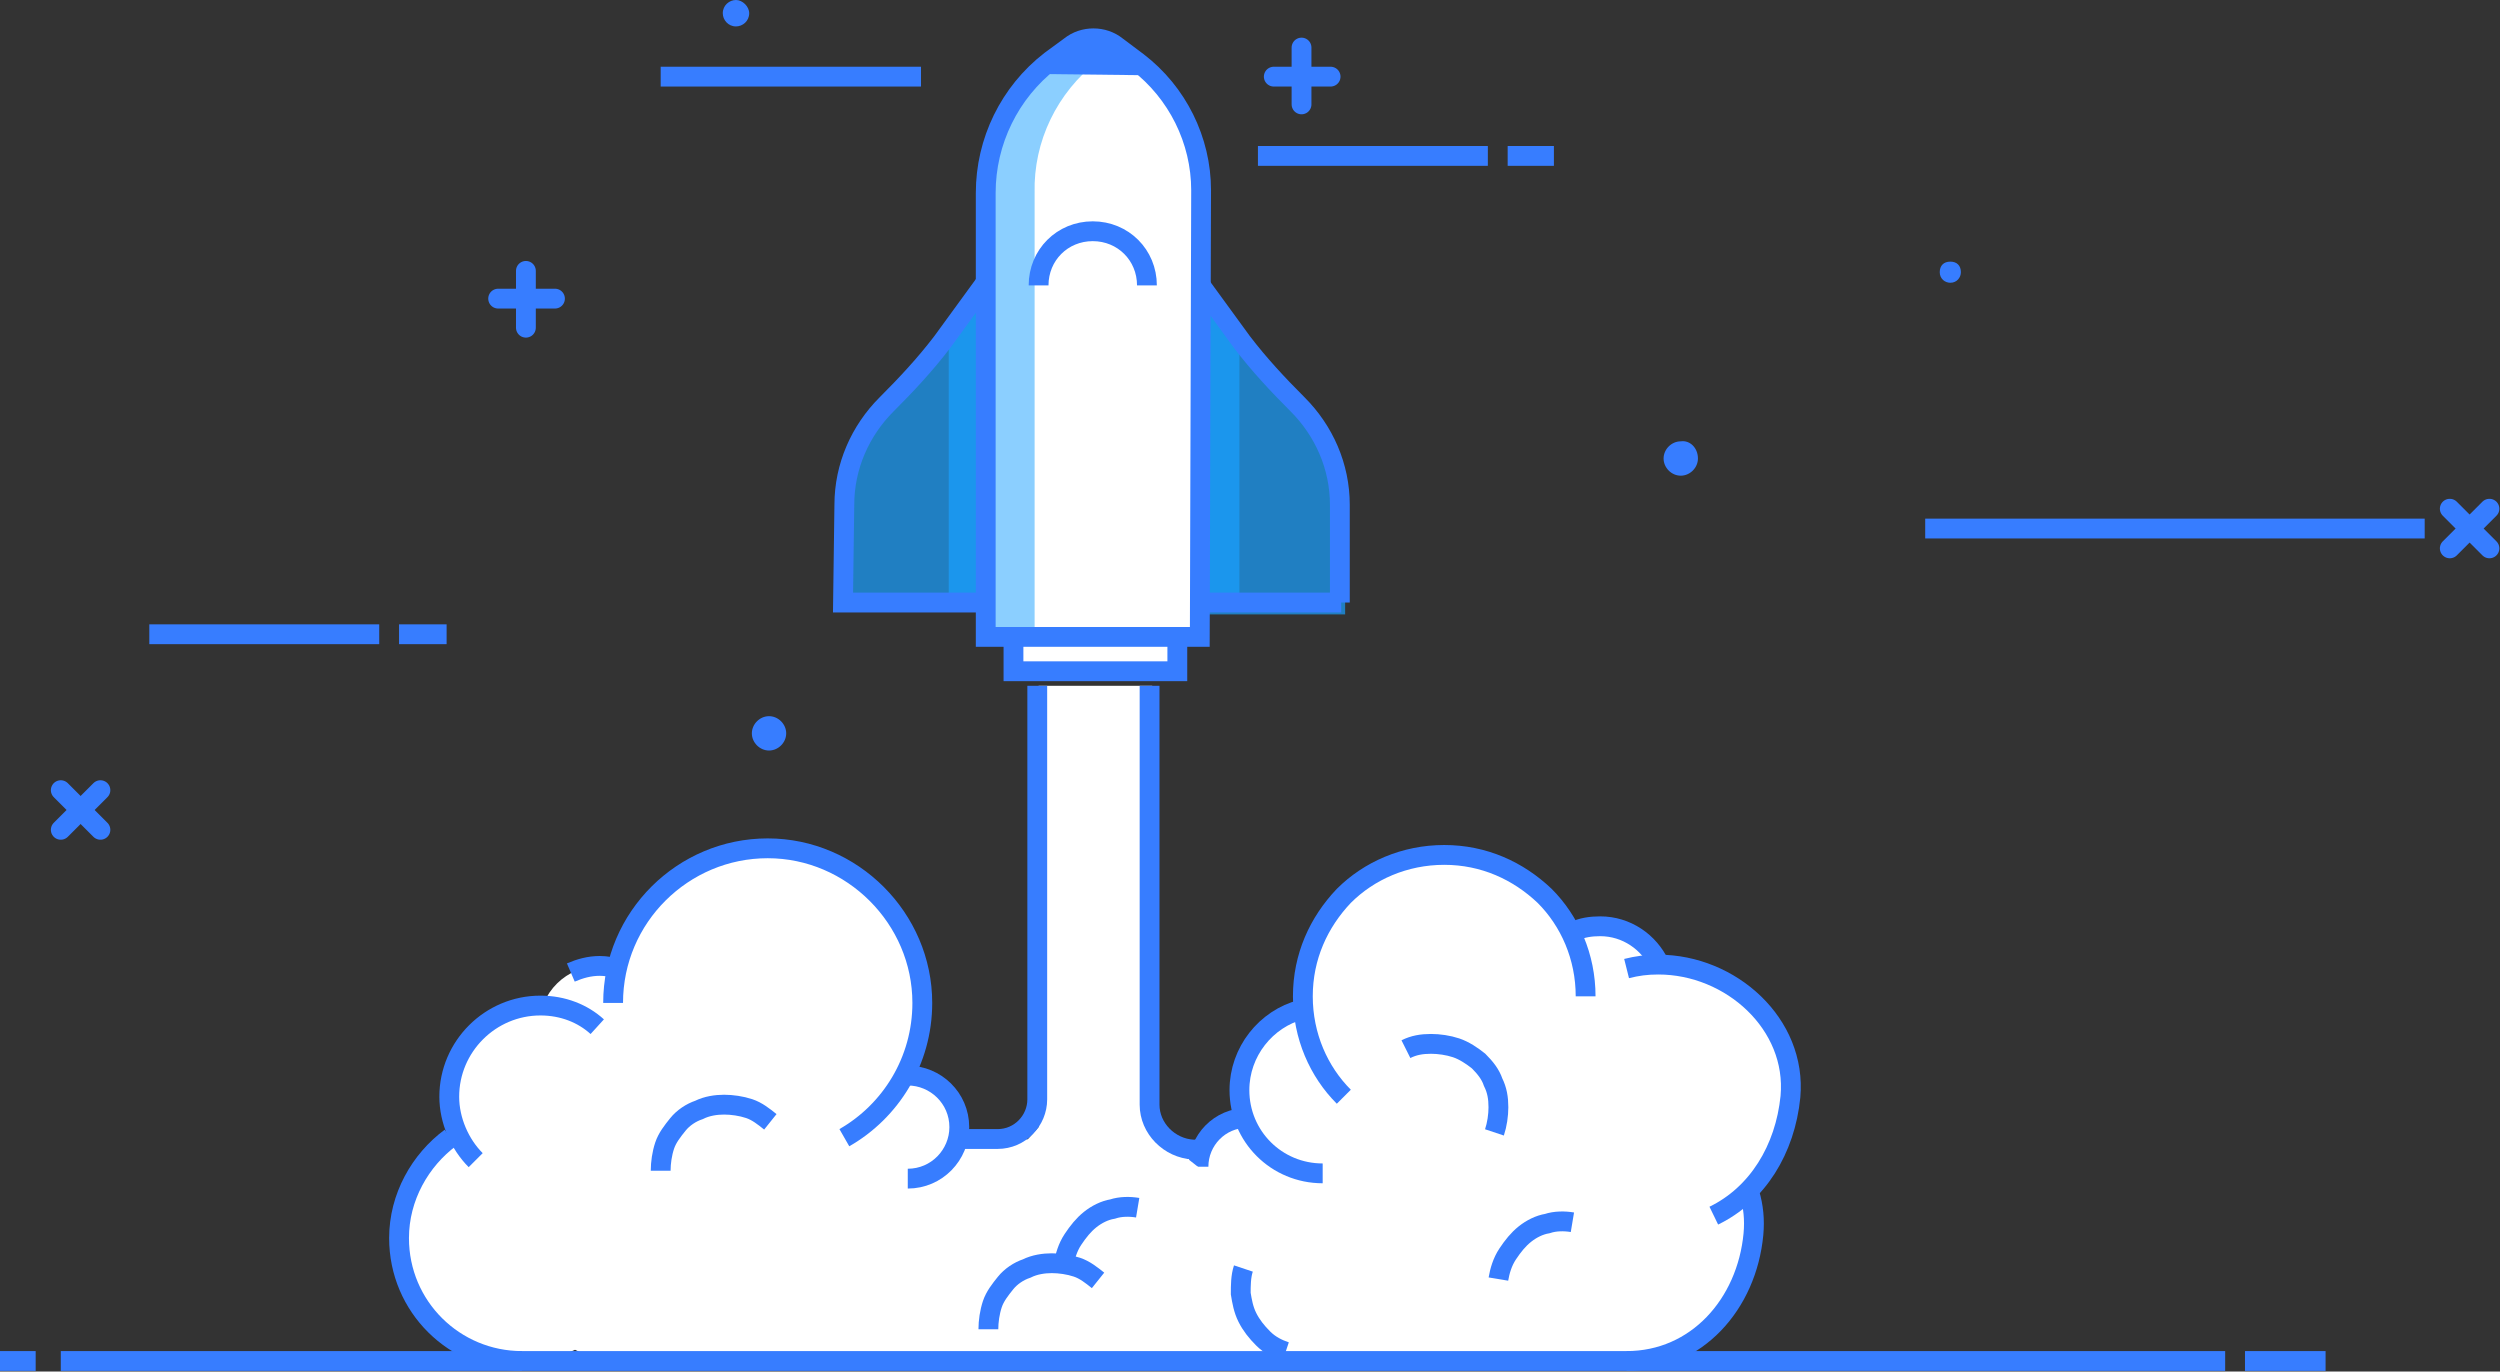 <?xml version="1.0" encoding="utf-8"?>
<!-- Generator: Adobe Illustrator 22.1.0, SVG Export Plug-In . SVG Version: 6.00 Build 0)  -->
<svg xmlns="http://www.w3.org/2000/svg" xmlns:xlink="http://www.w3.org/1999/xlink" x="0px"
	 y="0px" viewBox="0 0 189.2 103.8" style="enable-background:new 0 0 189.2 103.8;" xml:space="preserve">
<rect x="0" y="0" width="189.2" height="103.8" fill="#333333" stroke="none"/>
<style type="text/css">
	.easy-start-0{fill:#FFFFFF;}
	.easy-start-1{fill:none;stroke:#377DFF;}
	.easy-start-2{fill:#19A0FF;}
	.easy-start-4{fill:#377DFF;}
</style>

<g id="easyStart_364_">
	<line id="easyStart_366_" class="easy-start-1 fill-none stroke-primary" stroke-width="1.5" stroke-miterlimit="10" stroke-linecap="round" x1="96.4" y1="5.8" x2="100.7" y2="5.8"/>
	<line id="easyStart_365_" class="easy-start-1 fill-none stroke-primary" stroke-width="1.5" stroke-miterlimit="10" stroke-linecap="round" x1="98.5" y1="7.9" x2="98.5" y2="3.6"/>
</g>
<g id="easyStart_438_">
	<line id="easyStart_441_" class="easy-start-1 fill-none stroke-primary" stroke-width="1.5" stroke-miterlimit="10" stroke-linecap="round" x1="37.7" y1="22.6" x2="42" y2="22.6"/>
	<line id="easyStart_439_" class="easy-start-1 fill-none stroke-primary" stroke-width="1.5" stroke-miterlimit="10" stroke-linecap="round" x1="39.8" y1="24.8" x2="39.8" y2="20.5"/>
</g>
<g id="easyStart_358_">
	<line id="easyStart_360_" class="easy-start-1 fill-none stroke-primary" stroke-width="1.5" stroke-miterlimit="10" stroke-linecap="round" x1="185.4" y1="41.5" x2="188.4" y2="38.5"/>
	<line id="easyStart_359_" class="easy-start-1 fill-none stroke-primary" stroke-width="1.5" stroke-miterlimit="10" stroke-linecap="round" x1="188.4" y1="41.5" x2="185.4" y2="38.5"/>
</g>
<g id="easyStart_446_">
	<line id="easyStart_448_" class="easy-start-1 fill-none stroke-primary" stroke-width="1.5" stroke-miterlimit="10" stroke-linecap="round" x1="4.6" y1="62.8" x2="7.6" y2="59.8"/>
	<line id="easyStart_447_" class="easy-start-1 fill-none stroke-primary" stroke-width="1.5" stroke-miterlimit="10" stroke-linecap="round" x1="7.6" y1="62.8" x2="4.6" y2="59.8"/>
</g>
<line id="easyStart_397_" class="easy-start-1 fill-none stroke-primary" stroke-width="1.5" stroke-miterlimit="10" x1="11.3" y1="48" x2="28.7" y2="48"/>
<line id="easyStart_398_" class="easy-start-1 fill-none stroke-primary" stroke-width="1.5" stroke-miterlimit="10" x1="69.7" y1="5.8" x2="50" y2="5.8"/>
<line id="easyStart_437_" class="easy-start-1 fill-none stroke-primary" stroke-width="1.5" stroke-miterlimit="10" x1="145.7" y1="40" x2="183.5" y2="40"/>
<line id="easyStart_396_" class="easy-start-1 fill-none stroke-primary" stroke-width="1.5" stroke-miterlimit="10" x1="33.8" y1="48" x2="30.2" y2="48"/>
<line id="easyStart_436_" class="easy-start-1 fill-none stroke-primary" stroke-width="1.5" stroke-miterlimit="10" x1="95.2" y1="11.8" x2="112.6" y2="11.8"/>
<line id="easyStart_267_" class="easy-start-1 fill-none stroke-primary" stroke-width="1.5" stroke-miterlimit="10" x1="117.6" y1="11.8" x2="114.1" y2="11.8"/>
<path id="easyStart_344_" class="easy-start-4 fill-primary" d="M128.5,34.7c0,0.7-0.6,1.3-1.3,1.3c-0.7,0-1.3-0.6-1.3-1.3s0.6-1.3,1.3-1.3
	C127.9,33.3,128.5,33.9,128.5,34.7z"/>
<path id="easyStart_445_" class="easy-start-4 fill-primary" d="M59.5,55.5c0,0.7-0.6,1.3-1.3,1.3s-1.3-0.6-1.3-1.3s0.6-1.3,1.3-1.3S59.5,54.8,59.5,55.5z"/>
<path id="easyStart_442_" class="easy-start-4 fill-primary" d="M148.4,20.6c0,0.4-0.3,0.8-0.8,0.8c-0.4,0-0.8-0.3-0.8-0.8s0.3-0.8,0.8-0.8
	C148.1,19.8,148.4,20.1,148.4,20.6z"/>
<path id="easyStart_444_" class="easy-start-4 fill-primary" d="M56.7,1c0,0.6-0.5,1-1,1c-0.6,0-1-0.5-1-1c0-0.6,0.5-1,1-1S56.7,0.5,56.7,1z"/>
<g id="easyStart_2_">
	<path id="easyStart_269_" class="easy-start-0 fill-white" d="M121.7,103H47c-4.2,0-7.5-3.4-7.5-7.5v-0.3c0-4.2,3.4-7.5,7.5-7.5h74.7c4.2,0,7.5,3.4,7.5,7.5
		v0.3C129.3,99.6,125.9,103,121.7,103z"/>
	<ellipse id="easyStart_299_" class="easy-start-0 fill-white" cx="58.2" cy="75.9" rx="11.7" ry="11.7"/>
	<path id="easyStart_298_" class="easy-start-0 fill-white" d="M50,77.7c0,2.6-2.1,4.6-4.6,4.6c-2.6,0-4.6-2.1-4.6-4.6c0-2.6,2.1-4.6,4.6-4.6
		C47.9,73,50,75.1,50,77.7z"/>
	<path id="easyStart_42_" class="easy-start-0 fill-white" d="M47.7,83c0,3.8-3.1,6.9-6.9,6.9c-3.8,0-6.9-3.1-6.9-6.9s3.1-6.9,6.9-6.9
		C44.7,76.1,47.7,79.2,47.7,83z"/>
	<path id="easyStart_229_" class="easy-start-0 fill-white" d="M48.7,93.8c0,5.1-4.1,9.3-9.3,9.3c-5.1,0-9.3-4.1-9.3-9.3c0-5.1,4.1-9.3,9.3-9.3
		S48.7,88.6,48.7,93.8z"/>
	<path id="easyStart_278_" class="easy-start-1 fill-none stroke-primary" stroke-width="1.5" stroke-miterlimit="10" d="M39.5,103c-5.1,0-9.3-4.1-9.3-9.3c0-3.1,1.6-5.9,3.9-7.6"/>
	<path id="easyStart_297_" class="easy-start-0 fill-white" d="M72.5,85.3c0,2.1-1.7,3.9-3.9,3.9c-2.1,0-3.9-1.7-3.9-3.9c0-2.1,1.7-3.9,3.9-3.9
		S72.5,83.1,72.5,85.3z"/>
	<ellipse id="easyStart_296_" class="easy-start-0 fill-white" cx="109.2" cy="75.4" rx="10.7" ry="10.7"/>
	<path id="easyStart_435_" class="easy-start-0 fill-white" d="M121.8,81.4c-0.3,3.8-3.1,6.8-6.8,6.8c-3.8,0-6.8-3.1-6.8-6.8s3.1-6.8,6.8-6.8
		C118.7,74.5,122.1,77.6,121.8,81.4z"/>
	<path id="easyStart_284_" class="easy-start-0 fill-white" d="M114.9,86.1c-0.3,3.8-3.1,6.8-6.8,6.8s-6.8-3.1-6.8-6.8c0-3.8,3.1-6.8,6.8-6.8
		S115.3,82.3,114.9,86.1z"/>
	<path id="easyStart_285_" class="easy-start-0 fill-white" d="M67.9,86.2C67.2,90,62,93,54.8,93s-13-3.1-13-6.8c0-3.8,5.8-6.8,13-6.8
		C62,79.3,68.5,82.4,67.9,86.2z"/>
	<path id="easyStart_261_" class="easy-start-0 fill-white" d="M135.4,83c-0.5,5.5-4.5,10-10,10s-10-4.5-10-10s4.5-10,10-10C131,73,135.9,77.5,135.4,83z"/>
	<path id="easyStart_262_" class="easy-start-0 fill-white" d="M132.7,93.4c-0.5,5.3-4.3,9.6-9.6,9.6c-5.3,0-9.6-4.3-9.6-9.6c0-5.3,4.3-9.6,9.6-9.6
		C128.4,83.7,133.2,88.1,132.7,93.4z"/>
	<path id="easyStart_292_" class="easy-start-0 fill-white" d="M106.4,82.5c0,3.5-2.8,6.3-6.3,6.3s-6.3-2.8-6.3-6.3s2.8-6.3,6.3-6.3S106.4,79,106.4,82.5z"/>
	<path id="easyStart_290_" class="easy-start-0 fill-white" d="M98.3,88c0,2-1.6,3.7-3.7,3.7c-2,0-3.7-1.6-3.7-3.7c0-2,1.6-3.7,3.7-3.7
		C96.7,84.3,98.3,86,98.3,88z"/>
	<path id="easyStart_289_" class="easy-start-1 fill-none stroke-primary" stroke-width="1.5" stroke-miterlimit="10" d="M90.7,88.3c0-2,1.6-3.7,3.7-3.7"/>
	<path id="easyStart_288_" class="easy-start-0 fill-white" d="M83.3,90.3c0,2.3-3.3,4.2-7.3,4.2s-7.3-1.9-7.3-4.2c0-2.3,3.3-4.2,7.3-4.2
		C80,86.1,83.3,88,83.3,90.3z"/>
	<path id="easyStart_434_" class="easy-start-0 fill-white" d="M125.6,73.3c0,2.7-4.6,10-4.6,6.6c0-2.7-4.9-2.2-4.9-4.9s2.2-4.9,4.9-4.9
		C123.7,70.1,125.6,70.6,125.6,73.3z"/>
	<path id="easyStart_287_" class="easy-start-1 fill-none stroke-primary" stroke-width="1.5" stroke-miterlimit="10" d="M119.1,70.5c0.6-0.3,1.3-0.4,2-0.4c2,0,3.7,1.2,4.5,2.9"/>
	<path id="easyStart_282_" class="easy-start-1 fill-none stroke-primary" stroke-width="1.5" stroke-miterlimit="10" d="M101.7,83c-1.9-1.9-3.1-4.6-3.1-7.6s1.2-5.6,3.1-7.6c1.9-1.9,4.6-3.1,7.6-3.1s5.6,1.2,7.6,3.1
		c1.9,1.9,3.1,4.6,3.1,7.6"/>
	<g id="easyStart_281_">
		<rect id="easyStart_449_" x="76.7" y="45.6" class="easy-start-0 fill-white" width="12.4" height="5.2"/>
		<rect id="easyStart_710_" x="76.7" y="45.6" class="easy-start-1 fill-none stroke-primary" stroke-width="1.5" stroke-miterlimit="10" width="12.4" height="5.2"/>
		<path id="easyStart_516_" class="easy-start-2 fill-primary-lighter" opacity=".7" d="M64.2,46H76V20.4l-4.3,5.9C70.4,28,69,29.5,67.5,31c-2,2-3.2,4.7-3.2,7.6L64.2,46L64.2,46z"
			/>
		<polygon id="easyStart_714_" class="easy-start-2 fill-primary-lighter" opacity=".7" points="71.8,25.1 71.8,45.6 75.6,45.6 75.6,20 		"/>
		<path id="easyStart_513_" class="easy-start-2 fill-primary-lighter" opacity=".7" d="M101.9,46.5H90.1V20.9l4.3,5.9c1.3,1.7,2.7,3.2,4.2,4.7c2,2,3.2,4.7,3.2,7.6v7.4H101.9z"/>
		<polygon id="easyStart_712_" class="easy-start-2 fill-primary-lighter" opacity=".7" points="93.8,24.7 93.8,45.2 90,45.2 90,19.6 		"/>
		<path id="easyStart_549_" class="easy-start-1 fill-none stroke-primary" stroke-width="1.5" stroke-miterlimit="10" d="M63.8,45.6h11.8V20l-4.3,5.9c-1.3,1.7-2.7,3.2-4.2,4.7c-2,2-3.2,4.7-3.2,7.6L63.8,45.6
			L63.8,45.6z"/>
		<path id="easyStart_548_" class="easy-start-1 fill-none stroke-primary" stroke-width="1.5" stroke-miterlimit="10" d="M101.5,45.6H89.7V20l4.3,5.9c1.3,1.7,2.7,3.2,4.2,4.7c2,2,3.2,4.7,3.2,7.6v7.4H101.5z"/>
		<path id="easyStart_511_" class="easy-start-0 fill-white" d="M90.8,48.2H74.6V14.6c0-3.9,1.8-7.6,4.9-10L81,3.5c1-0.8,2.5-0.8,3.5,0l1.6,1.2
			c3,2.3,4.8,5.9,4.8,9.7L90.8,48.2L90.8,48.2z"/>
		<path id="easyStart_715_" class="easy-start-2 fill-primary-lighter" opacity=".5" d="M83.1,4.6l1.4-1.1l0,0c-1-0.8-2.5-0.8-3.5,0l-1.4,1.1c-3.1,2.4-4.9,6.1-4.9,10v33.6h3.6V14.6
			C78.2,10.7,80,7,83.1,4.6z"/>
		<path id="easyStart_465_" class="easy-start-1 fill-none stroke-primary" stroke-width="1.5" stroke-miterlimit="10" d="M78.6,21.6c0-2.3,1.8-4.1,4.1-4.1c2.3,0,4.1,1.8,4.1,4.1"/>
		<path id="easyStart_517_" class="easy-start-1 fill-none stroke-primary" stroke-width="1.5" stroke-miterlimit="10" d="M90.8,48.2H74.6V14.6c0-3.9,1.8-7.6,4.9-10L81,3.5c1-0.8,2.5-0.8,3.5,0l1.6,1.2
			c3,2.3,4.8,5.9,4.8,9.7L90.8,48.2L90.8,48.2z"/>
		<path id="easyStart_509_" class="easy-start-4 fill-primary" d="M78.6,5.6l1.9-1.5c1.4-1.1,3.3-1.1,4.6,0l2.1,1.6L78.6,5.6z"/>
	</g>
	<path id="easyStart_440_" class="easy-start-1 fill-none stroke-primary" stroke-width="1.5" stroke-miterlimit="10" d="M100.1,88.8c-3.5,0-6.3-2.8-6.3-6.3c0-2.9,2-5.4,4.7-6.1"/>
	<path id="easyStart_279_" class="easy-start-1 fill-none stroke-primary" stroke-width="1.5" stroke-miterlimit="10" d="M46.4,75.9c0-6.5,5.3-11.7,11.7-11.7s11.7,5.3,11.7,11.7c0,4.4-2.4,8.2-5.9,10.2"/>
	<path id="easyStart_383_" class="easy-start-1 fill-none stroke-primary" stroke-width="1.5" stroke-miterlimit="10" d="M43.2,73.6c0.7-0.3,1.4-0.5,2.2-0.5c0.5,0,0.9,0.1,1.4,0.2"/>
	<path id="easyStart_277_" class="easy-start-1 fill-none stroke-primary" stroke-width="1.5" stroke-miterlimit="10" d="M68.7,81.4c2.1,0,3.9,1.7,3.9,3.9c0,2.1-1.7,3.9-3.9,3.9"/>
	<path id="easyStart_276_" class="easy-start-0 fill-white" d="M98.3,94.3H70.6l8-9V51.9h8.6l-0.4,30.4c0,1.8,0.8,3.6,2.2,4.7L98.3,94.3z"/>
	<path id="easyStart_514_" class="easy-start-1 fill-none stroke-primary" stroke-width="1.5" stroke-miterlimit="10" d="M87,51.9v31.7c0,1.8,1.5,3.3,3.3,3.4h0.9"/>
	<path id="easyStart_512_" class="easy-start-1 fill-none stroke-primary" stroke-width="1.5" stroke-miterlimit="10" d="M72.5,86.2h3c1.7,0,3-1.4,3-3V51.9"/>
	<path id="easyStart_275_" class="easy-start-1 fill-none stroke-primary" stroke-width="1.5" stroke-miterlimit="10" d="M74.8,100.6c0-0.6,0.1-1.3,0.3-1.9c0.2-0.6,0.6-1.1,1-1.6s1-0.9,1.6-1.1
		c0.6-0.3,1.3-0.4,1.9-0.4s1.3,0.1,1.9,0.3c0.6,0.2,1.1,0.6,1.6,1"/>
	<path id="easyStart_274_" class="easy-start-1 fill-none stroke-primary" stroke-width="1.5" stroke-miterlimit="10" d="M50,88.6c0-0.6,0.1-1.3,0.3-1.9s0.6-1.1,1-1.6s1-0.9,1.6-1.1c0.6-0.3,1.3-0.4,1.9-0.4
		c0.6,0,1.3,0.1,1.9,0.3c0.6,0.2,1.1,0.6,1.6,1"/>
	<path id="easyStart_273_" class="easy-start-1 fill-none stroke-primary" stroke-width="1.5" stroke-miterlimit="10" d="M106.4,79.4c0.6-0.3,1.2-0.4,1.9-0.4c0.6,0,1.3,0.1,1.9,0.3c0.6,0.2,1.2,0.6,1.7,1
		c0.5,0.5,0.9,1,1.1,1.6c0.3,0.6,0.4,1.2,0.4,1.9c0,0.6-0.1,1.3-0.3,1.9"/>
	<path id="easyStart_272_" class="easy-start-1 fill-none stroke-primary" stroke-width="1.5" stroke-miterlimit="10" d="M80.5,95.7c0.1-0.6,0.3-1.3,0.7-1.9c0.4-0.6,0.8-1.1,1.3-1.5s1.1-0.7,1.7-0.8
		c0.6-0.2,1.3-0.2,1.9-0.1"/>
	<path id="easyStart_286_" class="easy-start-1 fill-none stroke-primary" stroke-width="1.5" stroke-miterlimit="10" d="M113.4,96.8c0.1-0.6,0.3-1.3,0.7-1.9c0.4-0.6,0.8-1.1,1.3-1.5s1.1-0.7,1.7-0.8
		c0.6-0.2,1.3-0.2,1.9-0.1"/>
	<path id="easyStart_271_" class="easy-start-1 fill-none stroke-primary" stroke-width="1.5" stroke-miterlimit="10" d="M97.3,102.3c-0.6-0.2-1.2-0.5-1.7-1s-0.9-1-1.2-1.6c-0.3-0.6-0.4-1.2-0.5-1.8
		c0-0.6,0-1.3,0.2-1.9"/>
	<path id="easyStart_230_" class="easy-start-1 fill-none stroke-primary" stroke-width="1.5" stroke-miterlimit="10" d="M36,87.8c-1.2-1.2-2-3-2-4.8c0-3.8,3.1-6.9,6.9-6.9c1.7,0,3.2,0.6,4.3,1.6"/>
	<path id="easyStart_263_" class="easy-start-1 fill-none stroke-primary" stroke-width="1.5" stroke-miterlimit="10" d="M123.1,73.3c0.8-0.2,1.5-0.3,2.4-0.3c5.5,0,10.5,4.5,10,10c-0.4,4-2.5,7.4-5.8,9"/>
	<path id="easyStart_268_" class="easy-start-1 fill-none stroke-primary" stroke-width="1.5" stroke-miterlimit="10" d="M132.4,90.3c0.3,1,0.4,2,0.3,3.1c-0.5,5.3-4.3,9.6-9.6,9.6"/>
</g>

<g id="easyStart_318_">
	<line id="easyStart_322_" class="easy-start-1 fill-none stroke-primary" stroke-width="1.5" stroke-miterlimit="10" x1="4.6" y1="103" x2="168.4" y2="103"/>
	<line id="easyStart_321_" class="easy-start-1 fill-none stroke-primary" stroke-width="1.5" stroke-miterlimit="10" x1="0" y1="103" x2="2.7" y2="103"/>
	<line id="easyStart_320_" class="easy-start-1 fill-none stroke-primary" stroke-width="1.5" stroke-miterlimit="10" x1="169.9" y1="103" x2="176" y2="103"/>
</g>
</svg>
